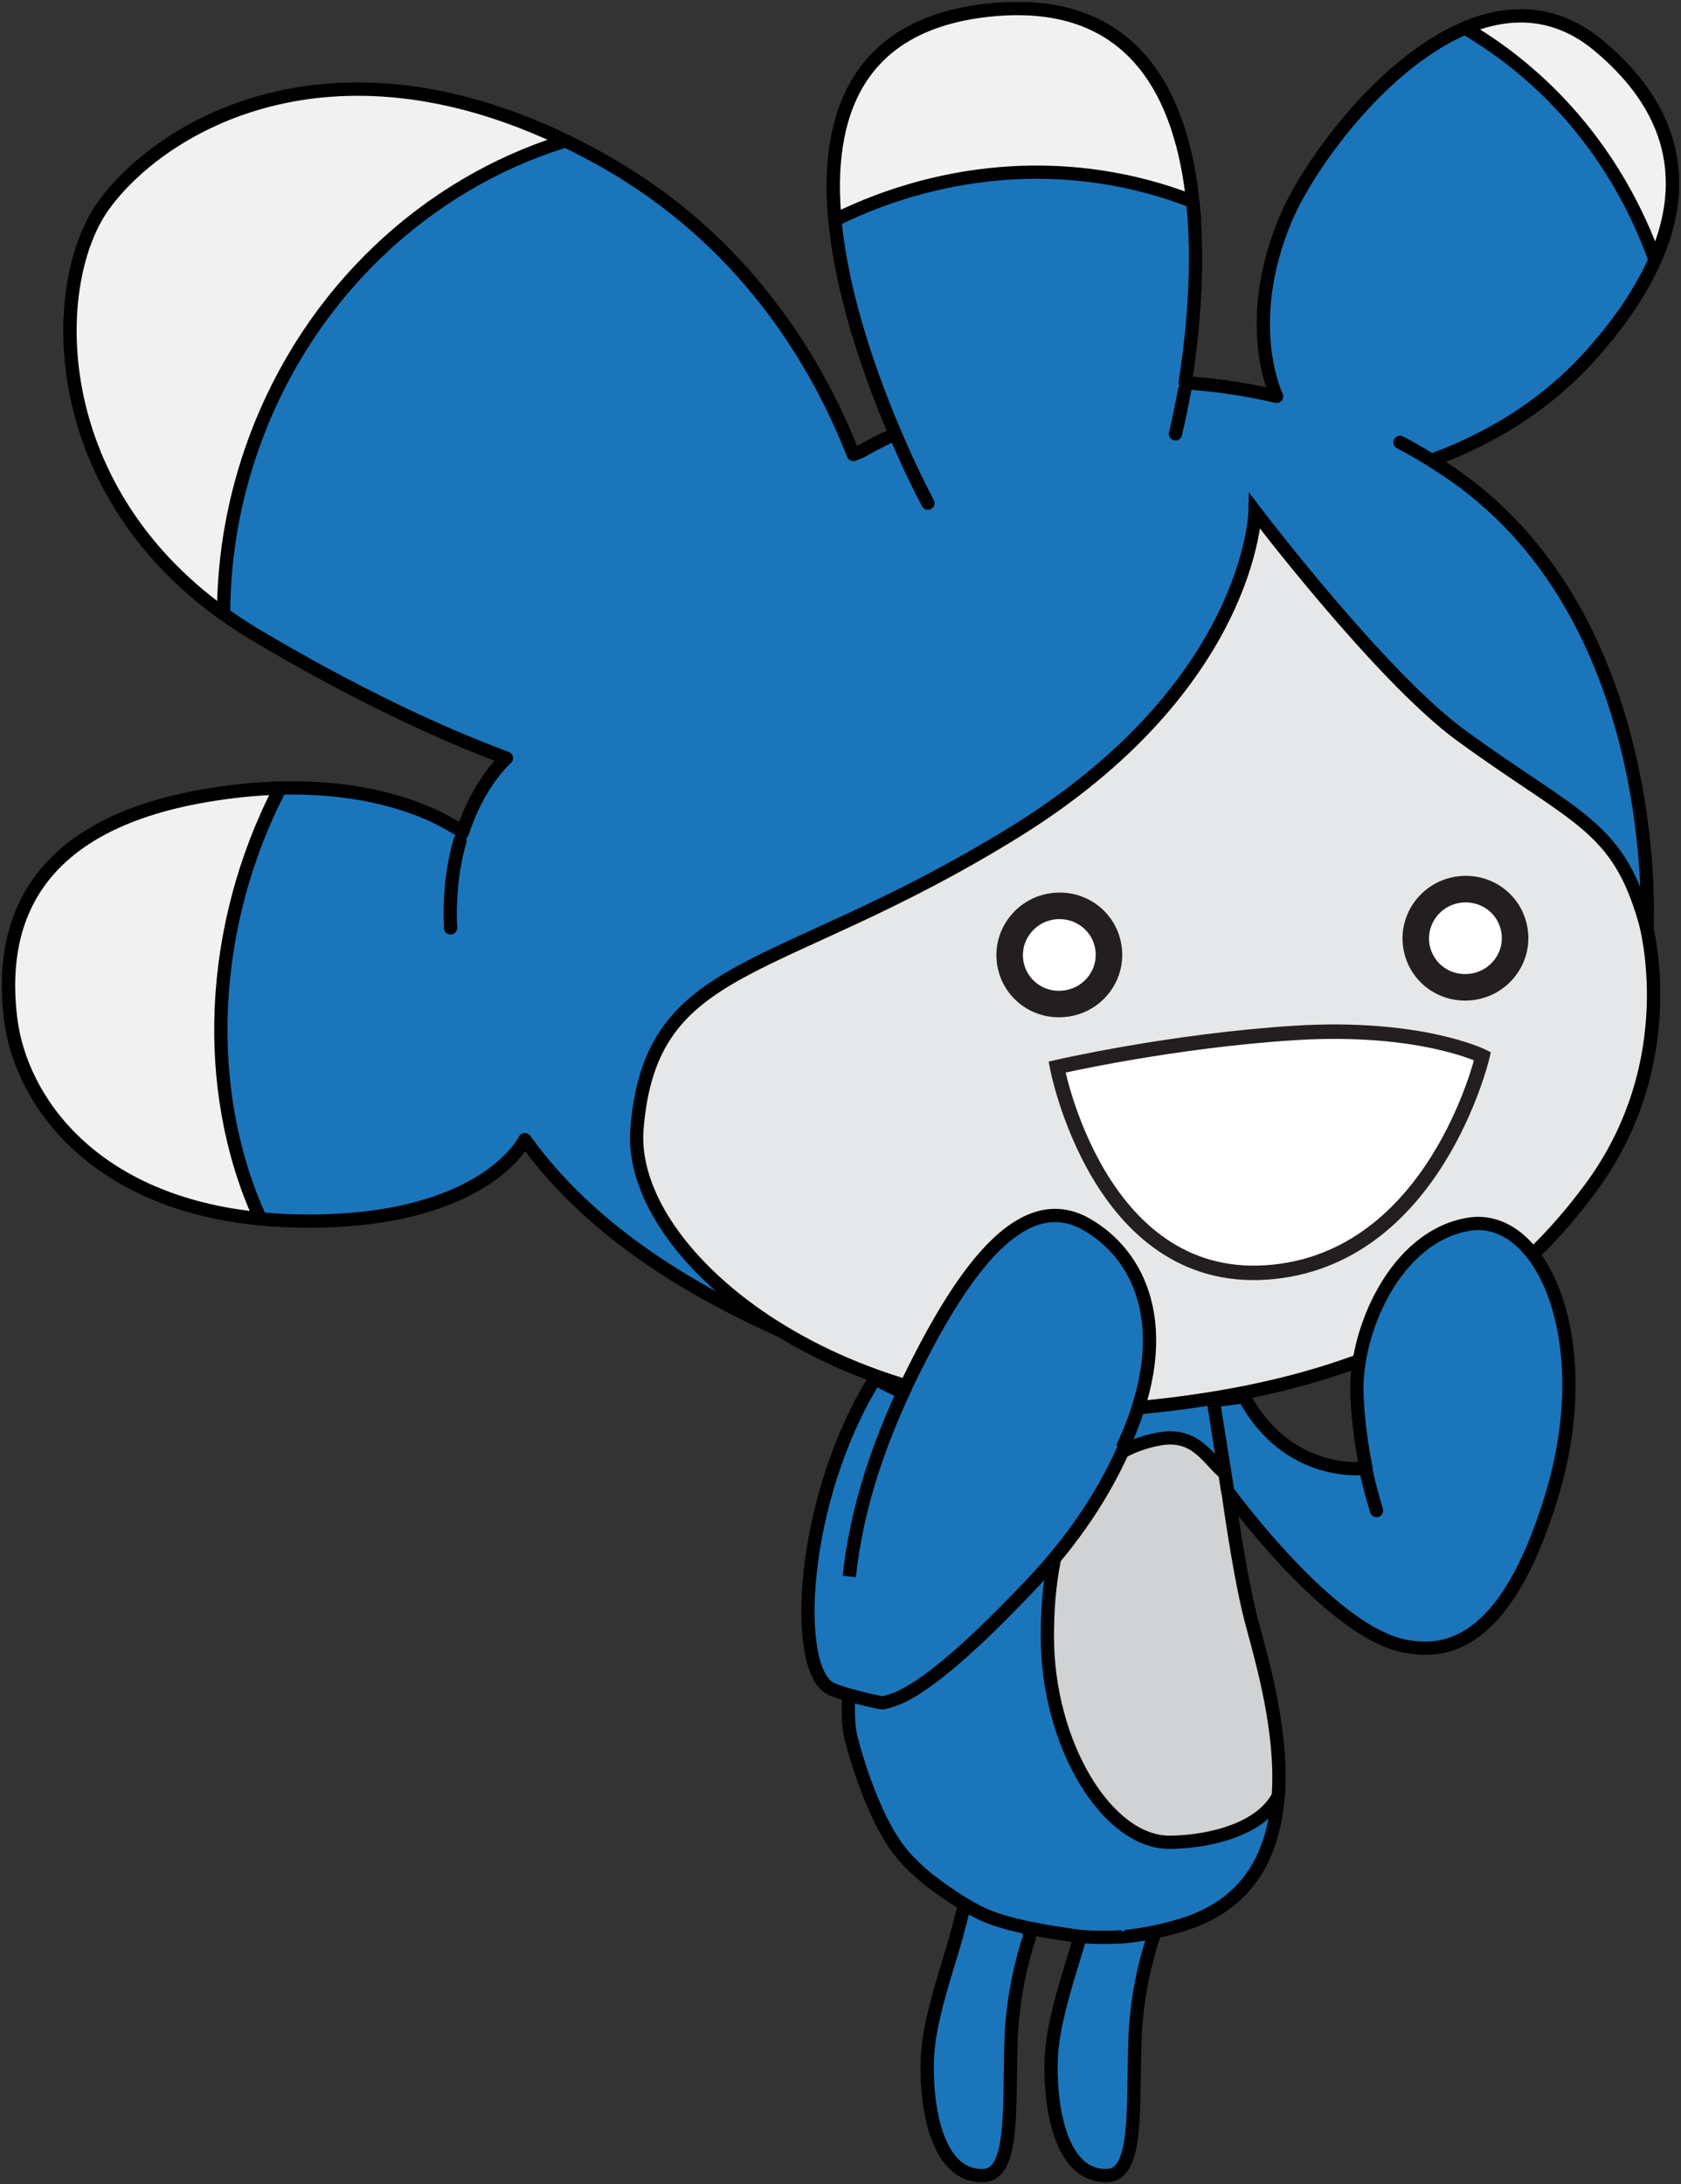 <svg xmlns="http://www.w3.org/2000/svg" xmlns:xlink="http://www.w3.org/1999/xlink" version="1.1" width="98.199" height="127.59" viewBox="0.137 -0.127 98.199 127.59">
  <rect x="0.137" y="-0.127" width="98.199" height="127.59" fill="#333333" stroke="none"/>
  <!-- Exported by Scratch - http://scratch.mit.edu/ -->
  <g id="ID0.4150293259881437">
    <path id="R_Leg_1_" fill="#1B75BB" stroke="#000000" d="M 61.538 120.354 C 61.478 123.106 62.149 127.082 64.844 126.96 C 66.616 126.881 66.308 123.047 66.433 119.13 C 66.513 116.591 67.054 114.469 67.427 113.285 C 67.427 113.285 67.513 113.078 67.513 113.004 C 67.514 111.26 66.548 110.673 65.322 110.49 C 63.784 110.259 63.597 111.59 63.589 111.624 C 63.274 112.977 62.735 114.677 62.735 114.677 C 62.009 117.058 61.575 118.747 61.538 120.354 L 61.538 120.354 Z " stroke-width="0.774"/>
    <path id="L_Leg" fill="#1B75BB" stroke="#000000" d="M 54.303 120.354 C 54.244 123.106 54.914 127.082 57.609 126.96 C 59.382 126.881 59.074 123.047 59.199 119.13 C 59.279 116.591 59.819 114.469 60.192 113.285 C 60.192 113.285 60.278 113.078 60.278 113.004 C 60.279 111.26 59.313 110.673 58.087 110.49 C 56.55 110.259 56.363 111.59 56.355 111.624 C 56.039 112.977 55.501 114.677 55.501 114.677 C 54.775 117.058 54.34 118.747 54.303 120.354 L 54.303 120.354 Z " stroke-width="0.774"/>
    <g id="Body_1_">
      <path id="Body" fill="#1B75BB" stroke="#000000" d="M 65.842 113.005 C 66.922 112.892 68.055 112.666 69.235 112.303 C 77.643 109.718 74.41 98.883 73.278 94.678 C 72.822 92.979 72.391 90.487 72.038 88.12 L 71.975 87.97 L 71.298 82.256 C 70.917 81.773 71.121 80.651 69.817 79.971 C 68.275 79.167 64.995 78.7 63.348 78.698 C 57.29 78.692 54.566 80.859 54.566 80.859 C 53.553 83.08 54.572 84.119 52.88 87.837 C 49.795 94.613 49.416 99.33 49.83 101.307 C 49.83 101.307 50.961 105.998 52.904 108.26 C 53.244 108.657 53.713 109.121 54.293 109.598 C 54.293 109.598 55.941 110.925 57.471 111.659 C 59.002 112.392 61.633 112.761 62.858 112.944 C 64.084 113.128 65.842 113.004 65.842 113.005 L 65.842 113.005 Z " stroke-width="0.774"/>
      <path id="Belly" fill="#D0D2D3" stroke="#000000" d="M 74.815 104.737 C 75.061 101.015 73.881 96.957 73.285 94.744 C 72.677 92.496 72.12 88.86 71.728 85.961 L 71.552 85.817 C 70.673 85.041 69.935 83.558 67.871 83.927 C 63.353 84.74 61.32 89.087 61.32 95.449 C 61.32 101.813 64.827 107.491 68.442 107.491 C 70.252 107.491 73.579 106.963 74.764 104.877 L 74.815 104.737 L 74.815 104.737 Z " stroke-width="0.774"/>
    </g>
    <g id="Head_1_">
      <path id="Head" fill="#1B75BB" stroke="#000000" stroke-linecap="round" stroke-linejoin="round" d="M 96.231 53.687 C 96.323 54.012 98.499 61.972 92.999 69.344 C 89.274 74.333 82.785 80.709 66.201 82.14 C 58.081 82.839 50.853 80.744 45.657 77.543 C 45.734 77.59 45.806 77.64 45.883 77.686 L 45.809 77.641 C 40.981 75.462 34.86 72.089 30.795 66.445 C 30.795 66.445 28.608 71.008 18.8 71.199 C 6.406 71.443 1.403 64.573 0.762 59.394 C 0.112 54.141 1.716 48.119 12.19 46.343 C 20.959 44.859 25.725 47.508 27.044 48.408 L 27.146 48.525 C 28.112 45.535 29.723 44.159 29.723 44.159 L 29.591 44.112 C 25.9 42.727 21.044 40.514 15.101 36.98 C 2.661 29.579 2.784 16.523 6.225 11.828 C 9.787 6.975 20.338 0.877 35.243 9.178 C 43.631 13.845 47.876 21.035 49.986 26.422 L 50.432 26.246 C 51.007 25.915 51.634 25.588 52.305 25.279 L 52.392 25.126 C 49.123 17.446 44.188 1.653 58.239 0.434 C 71.602 -0.725 70.452 15.377 69.374 22.224 L 69.479 22.24 C 71.206 22.361 72.959 22.615 74.712 23.026 C 74.673 22.946 72.68 18.763 75.239 12.669 C 77.245 7.9 86.229 -3.535 93.526 2.54 C 101.225 8.952 97.045 16.204 93.039 20.651 C 89.567 24.503 85.575 26.076 83.763 26.771 L 83.814 26.804 C 84.26 27.084 84.706 27.376 85.146 27.687 C 97.399 36.31 96.348 54.162 96.348 54.162 L 96.321 54.035 C 96.275 53.836 96.241 53.72 96.231 53.687 L 96.231 53.687 Z M 81.923 25.712 C 82.664 26.103 83.388 26.525 84.092 26.976 M 69.34 22.655 C 69.182 23.514 69.002 24.368 68.805 25.218 M 54.344 29.264 C 53.608 27.872 52.948 26.437 52.334 24.986 M 26.457 54.078 C 26.379 52.361 26.539 50.628 27.01 48.972 M 16.866 45.904 M 15.302 70.973 " stroke-width="0.774"/>
      <path id="Hair1" fill="#F1F1F2" stroke="#000000" d="M 15.366 71.072 C 5.468 70.112 1.34 64.066 0.762 59.394 C 0.112 54.141 1.716 48.119 12.19 46.343 C 13.714 46.084 15.117 45.951 16.399 45.912 L 16.498 45.918 C 12.322 53.993 11.928 63.49 15.302 70.972 L 15.366 71.072 L 15.366 71.072 Z " stroke-width="0.774"/>
      <path id="Hair2" fill="#F1F1F2" stroke="#000000" d="M 13.167 35.714 C 2.684 28.171 2.973 16.265 6.224 11.827 C 9.617 7.203 19.362 1.45 33.169 8.1 L 33.031 8.146 C 25.106 10.626 18.25 16.867 15.032 25.577 C 13.799 28.921 13.211 32.338 13.201 35.677 L 13.167 35.714 L 13.167 35.714 Z " stroke-width="0.774"/>
      <path id="Hair3" fill="#F1F1F2" stroke="#000000" d="M 48.919 12.797 C 48.335 6.725 50.108 1.137 58.24 0.433 C 66.445 -0.278 69.18 5.518 69.817 11.683 L 69.755 11.62 C 62.898 8.96 55.407 9.531 48.952 12.701 L 48.919 12.797 L 48.919 12.797 Z " stroke-width="0.774"/>
      <path id="Hair4" fill="#F1F1F2" stroke="#000000" d="M 85.755 1.498 C 88.308 0.433 91.018 0.45 93.525 2.54 C 98.456 6.65 98.515 11.101 96.864 14.941 L 96.781 14.947 C 94.773 9.405 90.994 4.609 85.743 1.526 L 85.755 1.498 L 85.755 1.498 Z " stroke-width="0.774"/>
      <path id="Face_1_" fill="#E6E7E8" stroke="#000000" d="M 85.484 42.832 C 80.794 39.41 73.454 29.748 73.454 29.748 C 73.454 29.748 73.262 39.939 59.342 48.518 C 45.421 57.101 38.15 55.791 37.346 65.823 C 36.741 73.36 49.62 83.568 66.202 82.141 C 82.785 80.709 89.274 74.334 93 69.345 C 98.615 61.817 96.228 53.672 96.228 53.672 C 94.613 48.045 92.232 47.746 85.484 42.832 L 85.484 42.832 Z " stroke-width="0.774"/>
      <g id="R_Eye">
        <path id="Inner_Eye_1_" fill="#FFFFFF" d="M 87.845 54.347 C 87.685 53.327 86.805 52.586 85.754 52.586 C 85.641 52.586 85.53 52.594 85.416 52.611 C 84.257 52.796 83.461 53.872 83.64 55.013 C 83.818 56.144 84.875 56.938 86.071 56.748 C 86.637 56.659 87.135 56.356 87.471 55.896 C 87.799 55.444 87.933 54.894 87.845 54.347 L 87.845 54.347 Z " stroke-width="0.774"/>
        <path id="Outer_Eye_1_" fill="#231F20" d="M 89.374 54.106 C 89.065 52.141 87.234 50.762 85.176 51.083 C 83.173 51.4 81.799 53.272 82.112 55.254 C 82.393 57.032 83.913 58.323 85.729 58.323 C 85.921 58.323 86.114 58.307 86.311 58.277 C 87.286 58.123 88.142 57.602 88.721 56.806 C 89.294 56.022 89.525 55.062 89.374 54.106 L 89.374 54.106 Z M 86.071 56.748 C 84.875 56.938 83.818 56.144 83.64 55.013 C 83.461 53.872 84.257 52.796 85.416 52.611 C 85.529 52.594 85.641 52.586 85.754 52.586 C 86.805 52.586 87.685 53.327 87.845 54.347 C 87.933 54.894 87.799 55.444 87.471 55.896 C 87.135 56.356 86.637 56.659 86.071 56.748 L 86.071 56.748 Z " stroke-width="0.774"/>
      </g>
      <g id="L_Eye">
        <path id="Inner_Eye" fill="#FFFFFF" d="M 64.12 55.325 C 63.96 54.304 63.08 53.563 62.029 53.563 C 61.916 53.563 61.805 53.571 61.691 53.588 C 60.532 53.773 59.736 54.849 59.916 55.99 C 60.093 57.121 61.15 57.915 62.346 57.725 C 62.912 57.637 63.41 57.333 63.746 56.873 C 64.075 56.422 64.208 55.872 64.12 55.325 L 64.12 55.325 Z " stroke-width="0.774"/>
        <path id="Outer_Eye" fill="#231F20" d="M 65.65 55.083 C 65.341 53.119 63.51 51.739 61.451 52.06 C 59.449 52.377 58.075 54.249 58.388 56.231 C 58.669 58.01 60.189 59.3 62.005 59.3 C 62.197 59.3 62.39 59.285 62.587 59.254 C 63.562 59.101 64.418 58.579 64.997 57.784 C 65.57 56.999 65.801 56.038 65.65 55.083 L 65.65 55.083 Z M 62.346 57.725 C 61.15 57.915 60.093 57.121 59.916 55.99 C 59.736 54.849 60.532 53.773 61.691 53.588 C 61.804 53.571 61.916 53.563 62.029 53.563 C 63.08 53.563 63.96 54.304 64.12 55.325 C 64.208 55.872 64.075 56.422 63.746 56.873 C 63.41 57.333 62.913 57.636 62.346 57.725 L 62.346 57.725 Z " stroke-width="0.774"/>
      </g>
      <path id="Mouth_1_" fill="#FFFFFF" stroke="#231F20" stroke-width="0.844" stroke-linecap="round" d="M 74.111 74.204 C 64.272 74.867 61.887 62.206 61.887 62.206 C 61.887 62.206 68.576 60.661 75.831 60.21 C 83.089 59.763 86.741 61.569 86.741 61.569 C 86.741 61.569 83.948 73.541 74.111 74.204 L 74.111 74.204 Z "/>
    </g>
    <path id="L_Arm" fill="#1B75BB" stroke="#000000" d="M 51.248 80.412 L 51.398 80.49 C 51.803 80.701 52.22 80.91 52.648 81.113 L 52.878 81.222 C 55.601 75.54 59.356 69.008 63.57 71.374 C 66.656 73.106 68.873 77.36 65.857 84.122 L 65.93 84.157 C 64.973 86.414 63.336 89.278 60.528 92.266 C 54.275 98.91 52.452 99.167 51.725 99.344 C 51.614 99.37 49.463 98.888 48.698 98.536 C 46.388 97.456 46.871 87.457 51.248 80.412 L 51.248 80.412 Z M 49.749 91.964 C 50.157 88.092 51.41 84.365 53.069 80.857 " stroke-width="0.774"/>
    <path id="R_Arm" fill="#1B75BB" stroke="#000000" stroke-linecap="round" stroke-linejoin="round" d="M 82.142 96.02 C 84.422 96.48 88.072 96.247 90.799 87.201 C 93.525 78.154 90.201 70.69 85.942 71.388 C 81.623 72.096 79.253 77.694 79.405 81.347 C 79.471 82.966 79.703 84.48 79.942 85.665 L 79.737 85.658 C 78.836 85.718 75.088 85.688 72.812 81.461 L 72.801 81.463 C 72.221 81.55 71.624 81.622 71.014 81.699 L 71.859 86.999 C 72.864 88.344 78.14 95.21 82.142 96.02 L 82.142 96.02 Z M 80.551 88.114 C 80.296 87.287 80.077 86.45 79.897 85.603 " stroke-width="0.774"/>
  </g>
</svg>